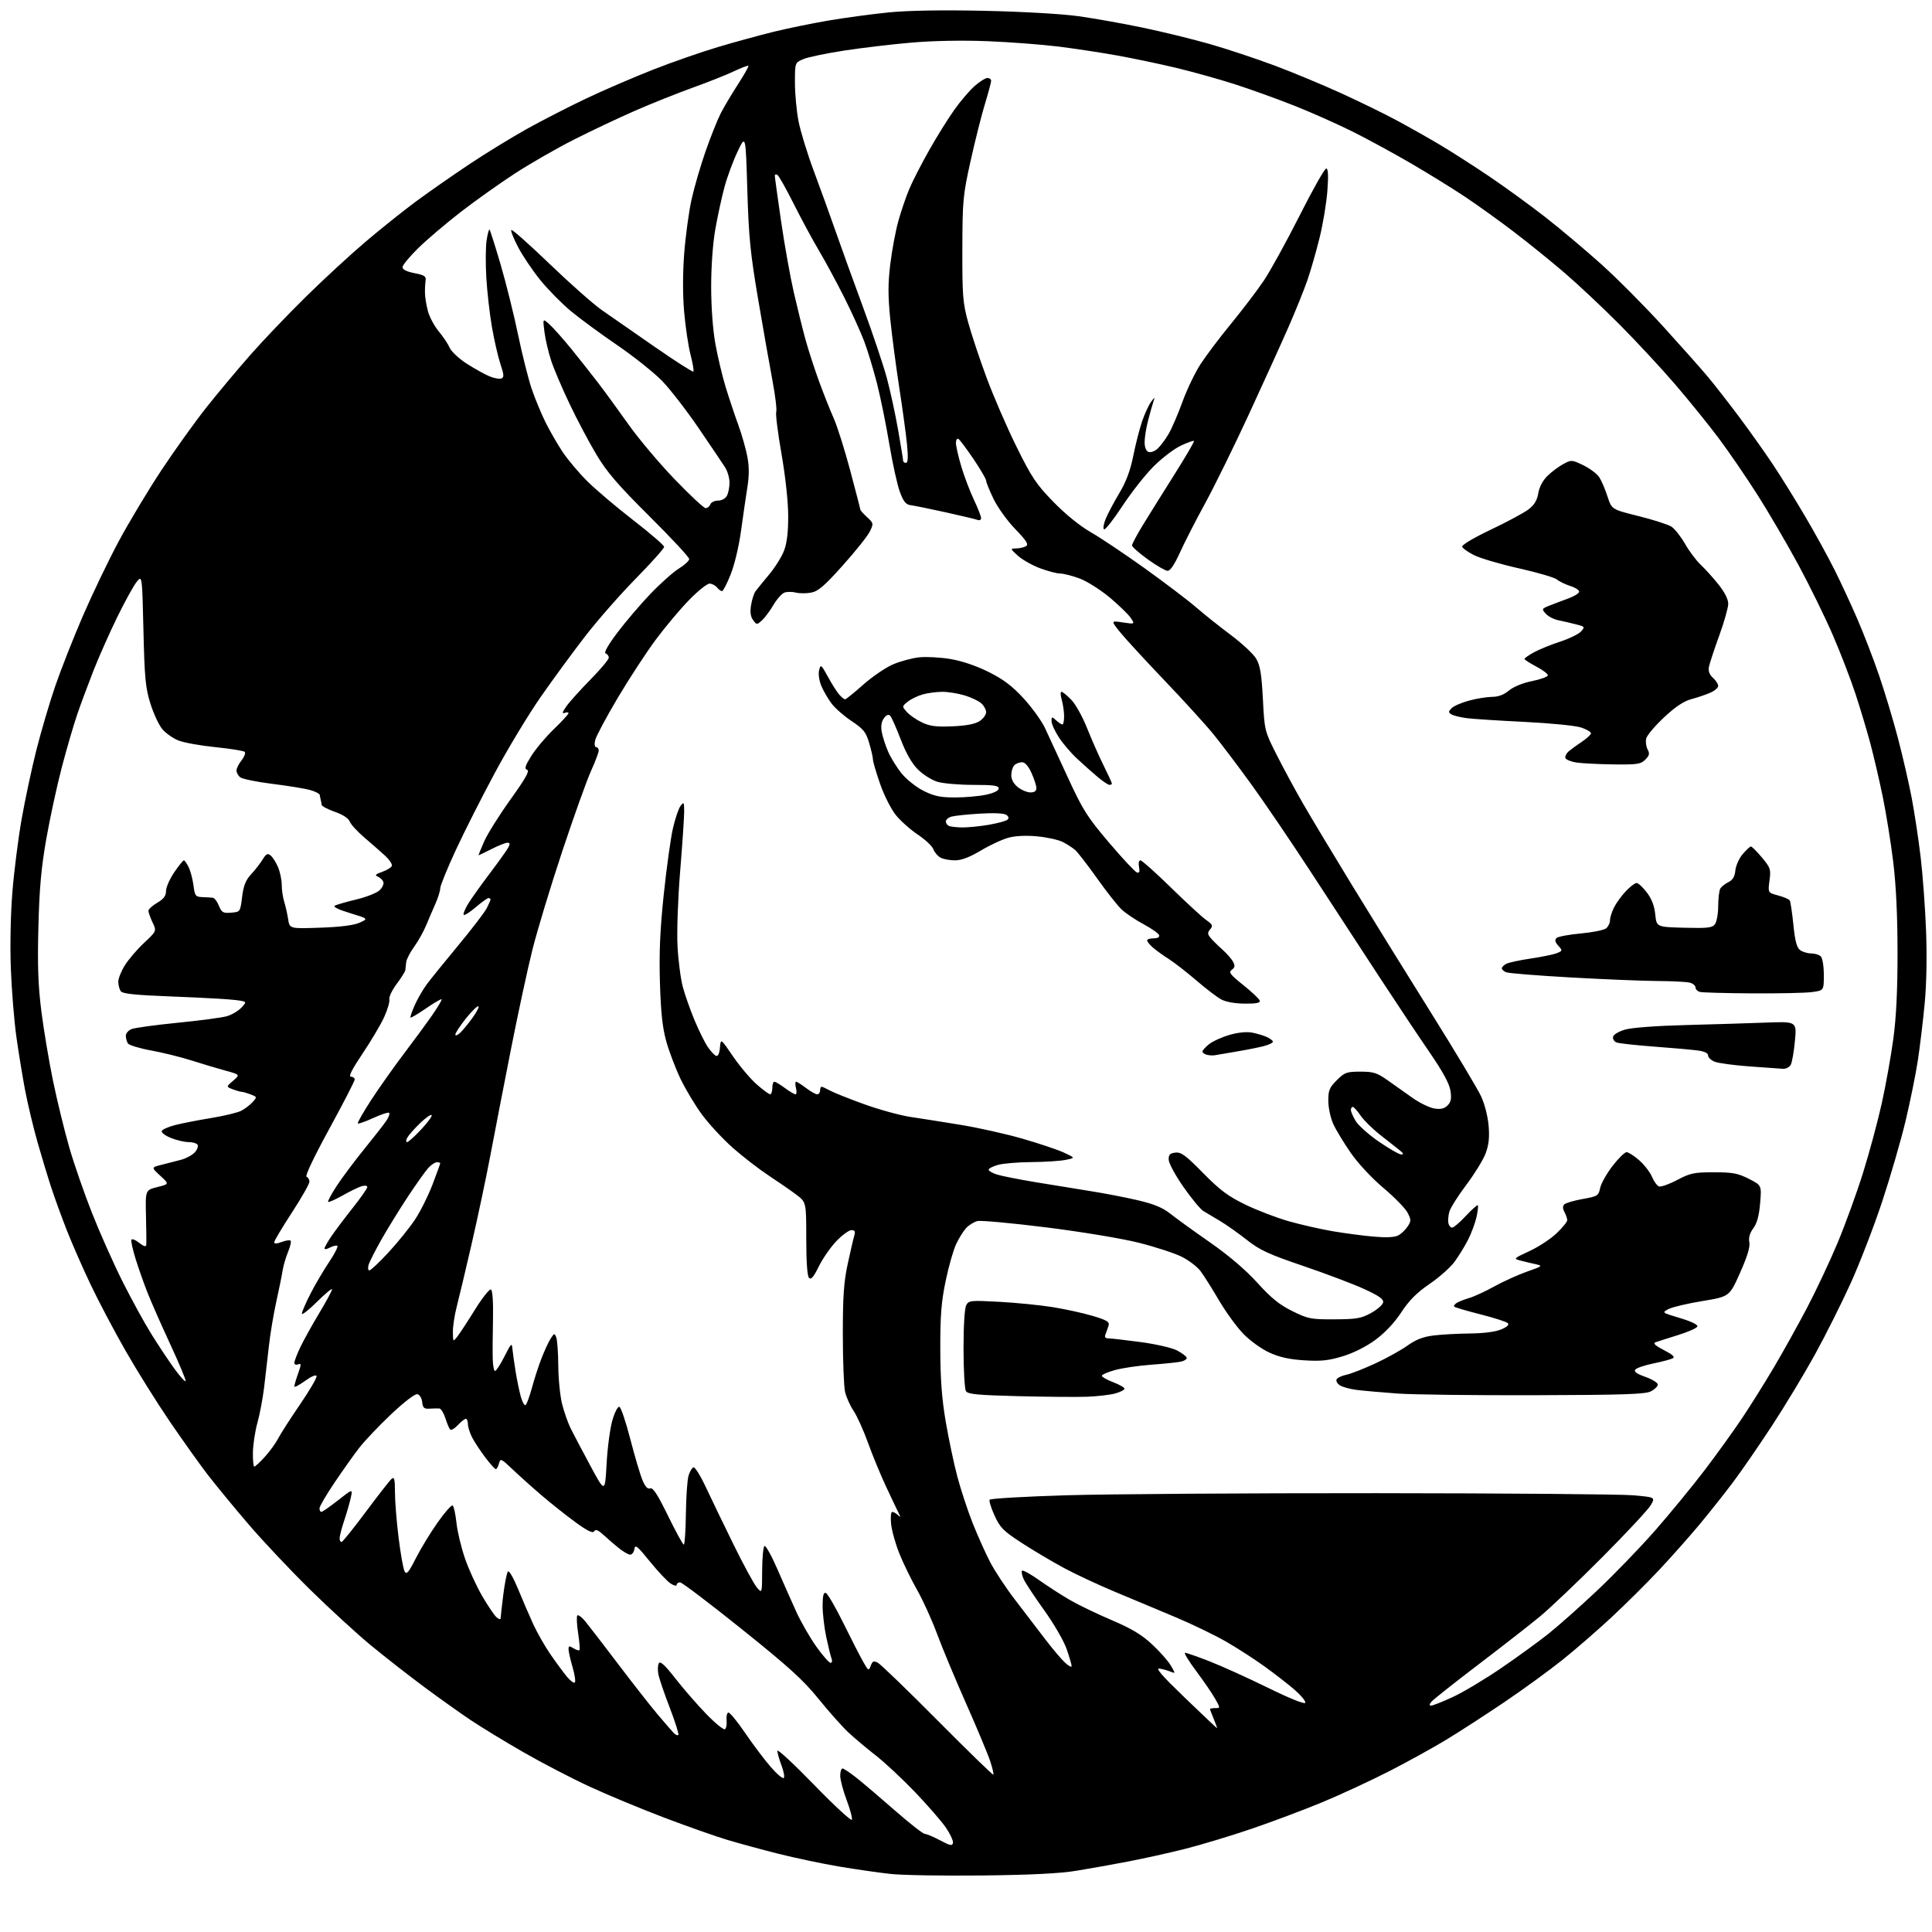 <?xml version="1.0" encoding="UTF-8" standalone="no"?>
<svg 
  version="1.1" 
  xmlns="http://www.w3.org/2000/svg" 
  xmlns:xlink="http://www.w3.org/1999/xlink" 
  xmlns:svg="http://www.w3.org/2000/svg"
  xmlns:rdf="http://www.w3.org/1999/02/22-rdf-syntax-ns#"
  xmlns:cc="http://creativecommons.org/ns#"
  xmlns:dc="http://purl.org/dc/elements/1.1/"
  viewBox="0 0 768 768"
  width="768"
  height="768"
>
<style>svg {background-color: white; }</style>"
<path stroke="none" fill="black" fill-rule="evenodd" d="M390.50,745.53C375.10,745.70 358.68,745.43 354.00,744.92C349.32,744.41 340.10,743.08 333.50,741.97C326.90,740.85 316.10,738.58 309.50,736.92C302.90,735.26 293.68,732.75 289.00,731.34C284.32,729.94 273.00,725.94 263.84,722.46C254.68,718.98 241.39,713.46 234.32,710.18C227.24,706.91 215.44,700.77 208.08,696.54C200.71,692.31 191.27,686.56 187.10,683.76C182.92,680.96 174.55,675.00 168.50,670.51C162.45,666.02 153.00,658.64 147.50,654.11C142.00,649.58 131.09,639.58 123.25,631.88C115.42,624.18 104.32,612.40 98.59,605.69C92.86,598.99 85.62,590.18 82.50,586.13C79.38,582.07 72.65,572.62 67.53,565.13C62.42,557.63 54.50,544.98 49.94,537.00C45.37,529.02 39.08,517.10 35.96,510.50C32.83,503.90 28.61,494.29 26.59,489.14C24.57,484.00 21.78,476.35 20.40,472.14C19.02,467.94 16.54,459.77 14.90,454.00C13.26,448.23 11.06,439.00 10.00,433.50C8.95,428.00 7.37,418.32 6.49,412.00C5.62,405.68 4.63,393.52 4.31,385.00C3.96,375.99 4.22,363.27 4.92,354.62C5.58,346.44 7.23,333.46 8.57,325.77C9.92,318.08 12.57,305.65 14.46,298.15C16.36,290.64 19.76,279.12 22.02,272.55C24.29,265.97 29.19,253.54 32.91,244.92C36.64,236.30 43.01,223.00 47.09,215.37C51.17,207.75 58.86,194.93 64.18,186.89C69.51,178.85 77.58,167.59 82.11,161.88C86.64,156.17 94.51,146.78 99.59,141.00C104.68,135.22 114.62,124.82 121.67,117.89C128.73,110.95 139.41,101.11 145.41,96.02C151.41,90.93 160.41,83.74 165.41,80.04C170.41,76.35 179.90,69.73 186.50,65.33C193.10,60.93 203.46,54.58 209.51,51.21C215.57,47.84 226.15,42.42 233.01,39.16C239.88,35.90 251.80,30.76 259.50,27.73C267.20,24.70 278.90,20.63 285.50,18.67C292.10,16.71 302.00,14.00 307.50,12.64C313.00,11.29 322.90,9.26 329.50,8.14C336.10,7.02 346.86,5.57 353.41,4.92C361.11,4.16 374.55,3.94 391.41,4.30C406.62,4.63 422.22,5.53 428.81,6.45C435.03,7.33 446.51,9.37 454.31,11.00C462.11,12.63 474.06,15.55 480.86,17.49C487.67,19.44 499.29,23.30 506.70,26.07C514.11,28.85 526.09,33.83 533.33,37.15C540.58,40.46 550.33,45.23 555.00,47.74C559.67,50.25 567.33,54.56 572.00,57.32C576.67,60.09 585.67,65.85 592.00,70.12C598.33,74.40 608.32,81.66 614.21,86.26C620.10,90.85 630.10,99.26 636.44,104.95C642.78,110.63 653.94,121.86 661.24,129.89C668.54,137.93 676.57,146.97 679.09,150.00C681.61,153.03 687.04,160.00 691.17,165.50C695.29,171.00 701.37,179.55 704.67,184.50C707.97,189.45 713.84,198.90 717.71,205.50C721.59,212.10 726.78,221.55 729.25,226.50C731.73,231.45 735.80,240.22 738.30,246.00C740.80,251.78 744.68,261.82 746.91,268.33C749.15,274.84 752.54,286.09 754.44,293.33C756.34,300.57 758.82,311.33 759.94,317.24C761.06,323.15 762.66,333.73 763.49,340.74C764.33,347.76 765.29,360.93 765.64,370.00C766.03,380.17 765.82,391.30 765.08,399.00C764.43,405.88 763.21,416.00 762.38,421.50C761.54,427.00 759.34,437.85 757.49,445.62C755.63,453.38 751.46,467.78 748.20,477.62C744.95,487.45 739.32,502.05 735.69,510.06C732.06,518.07 725.63,530.89 721.40,538.56C717.18,546.23 709.49,558.96 704.32,566.86C699.15,574.75 692.17,584.88 688.79,589.36C685.42,593.84 679.48,601.33 675.59,606.00C671.70,610.67 664.52,618.77 659.62,624.00C654.72,629.23 646.16,637.73 640.60,642.90C635.05,648.07 626.23,655.72 621.00,659.91C615.77,664.09 605.42,671.61 598.00,676.63C590.58,681.64 580.23,688.34 575.00,691.52C569.77,694.69 559.54,700.34 552.26,704.07C544.97,707.80 533.05,713.33 525.76,716.36C518.47,719.39 505.75,724.17 497.50,726.98C489.25,729.79 477.32,733.39 471.00,734.98C464.68,736.57 454.57,738.81 448.55,739.96C442.52,741.12 433.30,742.77 428.05,743.63C421.43,744.73 409.92,745.31 390.50,745.53zM378.82,732.59C378.99,731.75 377.72,729.00 375.99,726.48C374.26,723.97 368.76,717.64 363.77,712.42C358.78,707.20 351.73,700.62 348.10,697.79C344.47,694.97 339.54,690.82 337.15,688.58C334.76,686.33 329.45,680.35 325.35,675.29C319.28,667.79 313.58,662.61 294.78,647.54C282.06,637.34 271.06,629.00 270.33,629.00C269.60,629.00 269.00,629.46 269.00,630.02C269.00,630.59 267.89,630.32 266.54,629.44C265.19,628.55 261.48,624.60 258.29,620.66C253.35,614.55 252.45,613.83 252.18,615.75C252.00,616.99 251.25,618.00 250.51,618.00C249.76,618.00 247.66,616.77 245.83,615.27C244.00,613.76 242.28,612.30 242.00,612.02C241.72,611.73 240.46,610.62 239.19,609.54C237.51,608.11 236.68,607.90 236.14,608.77C235.63,609.60 233.37,608.48 228.77,605.12C225.12,602.46 219.07,597.66 215.32,594.45C211.57,591.24 206.35,586.56 203.72,584.06C199.17,579.74 198.91,579.62 198.35,581.76C198.03,582.99 197.46,584.00 197.09,584.00C196.72,584.00 194.80,581.86 192.83,579.25C190.86,576.64 188.52,573.06 187.62,571.30C186.73,569.54 186.00,567.18 186.00,566.05C186.00,564.92 185.63,564.00 185.17,564.00C184.72,564.00 183.29,565.13 181.99,566.51C180.69,567.90 179.31,568.68 178.93,568.26C178.55,567.84 177.70,565.81 177.04,563.75C176.38,561.69 175.32,559.95 174.67,559.89C174.03,559.84 172.30,559.87 170.82,559.96C168.58,560.11 168.09,559.68 167.82,557.33C167.64,555.70 166.81,554.39 165.87,554.21C164.93,554.03 160.54,557.40 155.47,562.20C150.65,566.76 144.96,572.75 142.83,575.50C140.69,578.25 136.26,584.49 132.98,589.36C129.69,594.23 127.00,598.84 127.00,599.61C127.00,600.37 127.34,601.00 127.75,601.00C128.16,601.00 131.13,598.93 134.35,596.41C140.20,591.81 140.20,591.81 139.49,595.16C139.11,597.00 137.94,601.07 136.90,604.22C135.85,607.36 135.00,610.63 135.00,611.47C135.00,612.31 135.34,612.99 135.75,612.98C136.16,612.98 140.53,607.56 145.45,600.94C150.38,594.32 154.99,588.43 155.70,587.83C156.74,586.97 157.00,588.02 157.00,593.17C157.00,596.69 157.65,604.85 158.45,611.29C159.25,617.74 160.33,623.77 160.85,624.69C161.61,626.06 162.45,625.07 165.30,619.44C167.24,615.62 171.13,609.22 173.96,605.22C176.78,601.22 179.47,598.17 179.93,598.46C180.39,598.74 181.07,601.84 181.45,605.34C181.82,608.84 183.36,615.26 184.87,619.60C186.37,623.95 189.47,630.69 191.75,634.58C194.03,638.48 196.59,642.25 197.45,642.96C198.30,643.66 199.00,643.84 199.00,643.35C199.00,642.85 199.48,638.63 200.06,633.97C200.64,629.31 201.48,625.13 201.93,624.67C202.38,624.22 204.19,627.37 205.95,631.67C207.72,635.98 210.43,642.28 211.99,645.68C213.55,649.08 216.64,654.48 218.85,657.68C221.06,660.88 223.99,664.85 225.35,666.50C226.71,668.15 228.13,669.20 228.50,668.82C228.88,668.45 228.47,665.68 227.59,662.67C226.72,659.66 226.00,656.47 226.00,655.59C226.00,654.25 226.32,654.18 227.95,655.20C229.03,655.88 230.11,656.22 230.34,655.96C230.58,655.71 230.34,652.65 229.81,649.17C229.27,645.68 229.14,642.53 229.51,642.17C229.88,641.80 231.29,642.85 232.65,644.50C234.01,646.15 239.90,653.80 245.73,661.50C251.56,669.20 258.62,678.20 261.41,681.50C264.21,684.80 267.08,688.12 267.80,688.87C268.51,689.62 269.34,689.99 269.65,689.68C269.95,689.38 268.41,684.49 266.23,678.82C264.04,673.14 262.00,667.13 261.69,665.45C261.38,663.78 261.49,661.83 261.93,661.12C262.48,660.22 264.42,662.01 268.36,667.08C271.46,671.07 276.96,677.41 280.59,681.17C284.22,684.93 287.63,687.73 288.16,687.40C288.69,687.07 288.99,685.51 288.83,683.93C288.66,682.34 288.97,680.93 289.51,680.77C290.06,680.62 293.07,684.27 296.20,688.88C299.34,693.49 303.92,699.56 306.37,702.38C308.82,705.20 311.15,707.17 311.56,706.77C311.96,706.37 311.55,704.11 310.64,701.74C309.74,699.37 309.01,696.77 309.03,695.97C309.05,695.16 315.61,701.25 323.62,709.50C331.63,717.75 338.39,724.00 338.63,723.38C338.88,722.76 337.94,719.22 336.54,715.51C335.14,711.80 334.00,707.47 334.00,705.88C334.00,704.30 334.41,703.00 334.91,703.00C335.41,703.00 338.00,704.74 340.66,706.86C343.32,708.98 350.19,714.83 355.93,719.86C361.67,724.89 366.93,729.00 367.63,729.00C368.32,729.00 371.06,730.15 373.70,731.56C377.69,733.69 378.55,733.86 378.82,732.59zM394.87,705.46C395.08,705.25 394.53,702.86 393.64,700.15C392.76,697.44 388.47,687.18 384.12,677.36C379.76,667.54 374.54,655.00 372.50,649.50C370.47,644.00 366.89,636.12 364.55,632.00C362.20,627.88 359.03,621.35 357.49,617.50C355.95,613.65 354.48,608.36 354.22,605.75C353.96,603.14 354.16,601.00 354.67,601.00C355.18,601.00 356.20,601.56 356.92,602.25C358.01,603.28 358.06,603.14 357.24,601.50C356.68,600.40 354.44,595.67 352.25,591.00C350.06,586.33 346.81,578.45 345.03,573.50C343.25,568.55 340.67,562.84 339.30,560.82C337.94,558.79 336.42,555.41 335.93,553.32C335.45,551.22 335.04,540.95 335.04,530.50C335.03,515.45 335.43,509.63 336.96,502.50C338.03,497.55 339.20,492.49 339.57,491.25C340.08,489.51 339.83,489.00 338.45,489.00C337.46,489.00 334.77,490.97 332.46,493.38C330.15,495.79 327.02,500.31 325.49,503.43C323.45,507.59 322.42,508.81 321.61,508.00C320.90,507.28 320.50,501.63 320.50,492.37C320.50,477.87 320.50,477.87 316.50,474.86C314.30,473.21 309.35,469.78 305.50,467.25C301.65,464.71 295.27,459.79 291.33,456.30C287.39,452.82 281.89,446.90 279.11,443.15C276.34,439.41 272.44,432.91 270.45,428.72C268.46,424.53 265.92,417.82 264.81,413.80C263.33,408.43 262.68,402.27 262.33,390.50C261.98,378.69 262.38,369.53 263.86,355.50C264.96,345.05 266.59,333.29 267.48,329.37C268.38,325.45 269.74,321.40 270.52,320.37C271.82,318.66 271.94,318.83 271.97,322.46C271.99,324.63 271.28,335.21 270.40,345.96C269.49,357.09 269.02,370.02 269.32,376.00C269.62,381.77 270.57,389.13 271.44,392.35C272.31,395.57 274.41,401.53 276.10,405.58C277.79,409.63 280.14,414.39 281.33,416.15C282.52,417.91 284.03,419.52 284.69,419.73C285.42,419.98 285.99,418.73 286.19,416.44C286.50,412.75 286.50,412.75 291.37,419.90C294.05,423.83 298.28,428.83 300.76,431.02C303.25,433.21 305.67,435.00 306.14,435.00C306.61,435.00 307.00,433.88 307.00,432.50C307.00,431.12 307.36,430.00 307.81,430.00C308.25,430.00 310.14,431.13 312.00,432.50C313.86,433.88 315.76,435.00 316.21,435.00C316.67,435.00 316.76,433.88 316.41,432.50C316.07,431.12 316.09,430.00 316.46,430.00C316.83,430.00 318.61,431.13 320.41,432.50C322.21,433.88 324.21,435.00 324.84,435.00C325.48,435.00 326.00,434.32 326.00,433.50C326.00,432.68 326.27,432.00 326.60,432.00C326.92,432.00 328.39,432.67 329.85,433.48C331.31,434.29 337.45,436.75 343.50,438.93C349.55,441.12 357.88,443.40 362.00,444.01C366.12,444.62 375.12,446.04 382.00,447.17C388.88,448.29 399.86,450.75 406.40,452.63C412.95,454.51 420.38,457.00 422.90,458.17C427.50,460.30 427.50,460.30 423.50,461.09C421.30,461.53 415.23,461.91 410.00,461.95C404.77,461.98 398.81,462.48 396.75,463.05C394.69,463.63 393.00,464.49 393.00,464.97C393.00,465.45 394.46,466.31 396.25,466.88C398.04,467.45 404.90,468.81 411.50,469.91C418.10,471.01 428.00,472.62 433.50,473.49C439.00,474.35 447.46,475.99 452.30,477.12C458.81,478.65 462.18,480.05 465.30,482.53C467.61,484.36 474.68,489.48 481.02,493.89C488.49,499.10 495.08,504.71 499.79,509.90C505.34,516.02 508.61,518.67 513.75,521.20C520.02,524.29 521.11,524.50 530.50,524.45C539.24,524.41 541.12,524.09 545.01,521.94C547.47,520.58 549.63,518.70 549.81,517.74C550.06,516.44 548.21,515.13 542.32,512.42C538.02,510.45 527.12,506.32 518.09,503.25C504.20,498.53 500.75,496.93 495.59,492.85C492.24,490.20 487.48,486.83 485.00,485.37C482.52,483.90 479.53,482.11 478.34,481.39C477.15,480.66 473.58,476.34 470.41,471.79C467.23,467.23 464.60,462.38 464.57,461.00C464.51,459.00 465.05,458.44 467.24,458.18C469.53,457.92 471.32,459.24 478.24,466.28C484.94,473.10 488.11,475.48 495.00,478.83C499.68,481.10 507.44,484.08 512.26,485.45C517.08,486.82 524.96,488.61 529.76,489.43C534.57,490.25 541.91,491.22 546.09,491.58C551.13,492.02 554.40,491.86 555.84,491.09C557.03,490.45 558.70,488.85 559.57,487.54C560.99,485.37 560.98,484.87 559.53,482.06C558.65,480.36 554.33,475.93 549.94,472.23C545.29,468.31 539.86,462.49 536.95,458.29C534.19,454.33 531.07,449.16 529.99,446.79C528.92,444.43 528.03,440.32 528.02,437.65C528.00,433.45 528.46,432.34 531.40,429.40C534.51,426.29 535.31,426.00 540.79,426.00C546.01,426.00 547.40,426.44 551.64,429.45C554.31,431.35 558.79,434.52 561.59,436.49C564.39,438.46 568.25,440.33 570.17,440.64C572.72,441.05 574.13,440.73 575.43,439.43C576.80,438.06 577.06,436.73 576.58,433.58C576.15,430.77 573.56,426.01 568.23,418.25C563.98,412.06 555.10,398.74 548.50,388.64C541.90,378.55 529.79,359.99 521.58,347.39C513.37,334.80 502.41,318.65 497.21,311.50C492.02,304.35 485.32,295.50 482.33,291.83C479.35,288.16 470.49,278.44 462.66,270.23C454.82,262.02 446.88,253.37 445.01,251.01C441.61,246.71 441.61,246.71 446.37,247.43C451.14,248.14 451.14,248.14 449.53,245.68C448.64,244.33 444.90,240.69 441.22,237.59C437.53,234.50 432.13,231.07 429.22,229.98C426.31,228.89 422.83,228.00 421.50,228.00C420.17,228.00 416.53,227.05 413.43,225.89C410.32,224.72 406.37,222.49 404.64,220.92C401.50,218.06 401.50,218.06 404.00,218.01C405.38,217.99 407.13,217.57 407.89,217.09C408.97,216.41 408.00,214.89 403.61,210.35C400.48,207.13 396.60,201.74 394.96,198.36C393.33,194.98 392.00,191.70 392.00,191.06C392.00,190.43 389.76,186.59 387.02,182.52C384.27,178.46 381.57,174.86 381.02,174.51C380.45,174.16 380.00,174.85 380.00,176.08C380.00,177.29 380.95,181.48 382.11,185.38C383.27,189.28 385.52,195.22 387.11,198.58C388.70,201.94 390.00,205.26 390.00,205.95C390.00,206.65 389.38,206.98 388.62,206.68C387.86,206.39 382.12,205.02 375.87,203.64C369.62,202.26 363.39,200.99 362.03,200.82C360.08,200.57 359.16,199.44 357.70,195.50C356.68,192.75 354.80,184.20 353.51,176.50C352.23,168.80 350.03,157.99 348.63,152.47C347.22,146.96 344.94,139.42 343.55,135.72C342.16,132.03 338.59,124.17 335.62,118.25C332.65,112.34 328.12,103.97 325.57,99.65C323.01,95.34 318.48,86.94 315.49,80.98C312.50,75.03 309.60,69.87 309.03,69.52C308.46,69.17 308.00,69.32 308.00,69.85C308.00,70.38 309.12,78.52 310.49,87.94C311.86,97.37 314.15,110.12 315.56,116.29C316.98,122.45 319.06,130.85 320.19,134.95C321.31,139.05 323.72,146.47 325.53,151.45C327.35,156.43 329.99,163.08 331.40,166.24C332.81,169.40 335.77,178.76 337.98,187.06C340.19,195.35 342.00,202.35 342.00,202.62C342.00,202.88 343.20,204.21 344.67,205.57C347.27,207.98 347.30,208.14 345.77,211.28C344.91,213.05 340.09,219.10 335.07,224.71C327.75,232.89 325.24,235.05 322.47,235.57C320.57,235.93 317.85,235.93 316.42,235.57C315.00,235.21 312.97,235.19 311.92,235.53C310.87,235.86 308.88,238.06 307.49,240.42C306.11,242.78 304.05,245.55 302.90,246.59C300.86,248.44 300.79,248.43 299.37,246.49C298.35,245.10 298.11,243.29 298.57,240.50C298.93,238.30 299.73,235.82 300.35,235.00C300.96,234.18 303.38,231.21 305.72,228.40C308.07,225.60 310.74,221.33 311.67,218.90C312.83,215.86 313.34,211.56 313.32,205.00C313.30,199.33 312.22,189.39 310.64,180.34C309.19,172.00 308.25,164.52 308.56,163.71C308.87,162.90 308.20,157.35 307.08,151.37C305.95,145.39 303.39,130.82 301.38,119.00C298.27,100.67 297.63,94.26 297.07,75.50C296.42,53.50 296.42,53.50 293.22,60.21C291.46,63.90 289.12,70.20 288.03,74.21C286.94,78.22 285.30,85.78 284.37,91.00C283.35,96.81 282.70,105.75 282.70,114.00C282.71,122.21 283.37,131.12 284.38,136.73C285.30,141.81 287.12,149.46 288.42,153.73C289.72,158.00 291.97,164.76 293.43,168.75C294.88,172.73 296.53,178.52 297.10,181.61C297.83,185.53 297.82,189.23 297.07,193.86C296.49,197.51 295.35,205.27 294.56,211.10C293.74,217.12 291.96,224.58 290.45,228.35C288.98,232.01 287.44,235.00 287.02,235.00C286.59,235.00 285.68,234.33 285.00,233.50C284.32,232.68 282.98,232.00 282.03,232.00C281.08,232.00 277.47,234.88 274.02,238.41C270.56,241.93 264.60,249.02 260.77,254.16C256.94,259.30 250.07,269.80 245.51,277.50C240.94,285.20 236.93,292.74 236.58,294.25C236.22,295.86 236.38,297.00 236.98,297.00C237.54,297.00 238.00,297.61 238.00,298.36C238.00,299.11 236.61,302.78 234.92,306.51C233.23,310.25 228.08,324.63 223.48,338.48C218.88,352.33 213.55,369.93 211.63,377.58C209.72,385.24 205.89,402.98 203.13,417.00C200.36,431.02 196.70,449.93 194.98,459.00C193.27,468.07 189.88,484.08 187.46,494.58C185.04,505.07 182.37,516.30 181.53,519.54C180.69,522.77 180.01,527.24 180.03,529.46C180.07,533.46 180.09,533.48 181.78,531.33C182.73,530.13 185.90,525.29 188.83,520.57C191.76,515.84 194.62,512.26 195.18,512.61C195.80,513.00 196.11,517.60 195.97,524.37C195.84,530.49 195.79,537.64 195.87,540.25C195.94,542.86 196.36,545.00 196.79,545.00C197.23,545.00 198.90,542.41 200.51,539.25C203.30,533.76 203.45,533.64 203.73,536.50C203.90,538.15 204.47,542.20 205.01,545.50C205.55,548.80 206.47,553.20 207.05,555.28C207.63,557.35 208.47,558.83 208.91,558.55C209.36,558.28 210.48,555.23 211.42,551.78C212.35,548.32 214.07,543.02 215.24,540.00C216.41,536.98 218.05,533.43 218.88,532.13C220.29,529.92 220.44,529.88 221.12,531.63C221.53,532.66 221.89,537.79 221.93,543.04C221.97,548.29 222.67,555.17 223.50,558.34C224.32,561.50 225.83,565.76 226.84,567.80C227.85,569.83 231.34,576.45 234.59,582.50C240.50,593.50 240.50,593.50 241.13,581.91C241.48,575.54 242.51,567.74 243.43,564.59C244.37,561.35 245.58,559.03 246.22,559.24C246.84,559.45 248.79,565.22 250.56,572.07C252.33,578.91 254.50,586.25 255.38,588.37C256.49,591.03 257.45,592.04 258.47,591.65C259.56,591.23 261.41,594.08 265.54,602.54C268.62,608.84 271.44,614.00 271.82,614.00C272.19,614.00 272.57,608.49 272.65,601.75C272.74,595.01 273.21,588.18 273.71,586.57C274.20,584.95 275.09,583.47 275.67,583.28C276.25,583.08 278.47,586.65 280.60,591.21C282.73,595.77 287.69,606.02 291.61,614.00C295.53,621.98 299.68,629.62 300.83,631.00C302.93,633.50 302.93,633.50 302.97,624.31C302.99,619.25 303.40,614.87 303.89,614.57C304.39,614.26 306.69,618.40 309.02,623.76C311.35,629.12 314.76,636.80 316.60,640.84C318.45,644.88 322.01,651.06 324.53,654.59C327.04,658.12 329.58,661.00 330.16,661.00C330.75,661.00 330.92,660.24 330.54,659.25C330.17,658.29 329.22,654.43 328.43,650.68C327.65,646.94 327.00,641.39 327.00,638.35C327.00,634.41 327.36,632.94 328.25,633.20C328.94,633.40 332.05,638.73 335.16,645.03C338.27,651.34 341.83,658.28 343.06,660.46C345.19,664.23 345.34,664.31 346.13,662.17C346.84,660.27 347.29,660.08 349.00,661.00C350.11,661.60 360.81,671.93 372.76,683.96C384.71,696.00 394.66,705.67 394.87,705.46zM483.76,686.96C483.91,686.98 483.35,685.37 482.51,683.38C481.68,681.39 481.00,679.59 481.00,679.38C481.00,679.17 481.93,679.00 483.06,679.00C485.13,679.00 485.13,679.00 483.02,675.25C481.86,673.19 478.47,668.24 475.49,664.25C472.51,660.26 470.52,657.00 471.07,657.00C471.62,657.00 476.00,658.53 480.79,660.39C485.58,662.26 496.02,666.99 504.00,670.90C512.68,675.16 518.65,677.56 518.87,676.89C519.08,676.27 517.28,674.04 514.87,671.93C512.47,669.82 507.12,665.65 503.00,662.67C498.88,659.68 491.89,655.16 487.47,652.62C483.05,650.07 474.05,645.71 467.47,642.93C460.89,640.15 450.10,635.63 443.50,632.89C436.90,630.15 427.68,625.85 423.00,623.33C418.32,620.82 410.76,616.33 406.19,613.36C398.86,608.60 397.57,607.31 395.37,602.49C393.99,599.49 393.11,596.64 393.40,596.16C393.69,595.69 407.34,594.89 423.72,594.40C440.10,593.90 495.57,593.53 547.00,593.56C598.42,593.60 644.44,593.97 649.25,594.40C658.01,595.18 658.01,595.18 656.25,598.26C655.29,599.96 646.62,609.27 637.00,618.94C627.38,628.62 616.12,639.31 612.00,642.71C607.88,646.10 596.82,654.73 587.43,661.87C578.04,669.02 569.77,675.57 569.06,676.43C568.10,677.58 568.07,678.00 568.94,678.00C569.60,678.00 573.46,676.46 577.53,674.58C581.61,672.70 590.24,667.54 596.72,663.11C603.20,658.68 611.65,652.55 615.50,649.48C619.35,646.42 628.01,638.73 634.75,632.39C641.48,626.05 651.90,615.28 657.89,608.45C663.88,601.62 672.81,590.74 677.73,584.27C682.64,577.80 689.37,568.45 692.67,563.50C695.97,558.55 701.60,549.55 705.18,543.50C708.76,537.45 714.64,526.88 718.26,520.00C721.88,513.12 727.38,501.44 730.48,494.04C733.57,486.64 738.15,474.04 740.64,466.04C743.14,458.04 746.47,445.65 748.05,438.50C749.63,431.35 751.69,419.88 752.62,413.00C753.79,404.36 754.31,393.70 754.30,378.50C754.29,363.89 753.71,351.79 752.57,342.50C751.63,334.80 749.74,323.10 748.38,316.50C747.01,309.90 744.80,300.42 743.47,295.44C742.13,290.45 739.49,281.63 737.59,275.84C735.69,270.05 731.63,259.51 728.56,252.42C725.50,245.34 719.34,232.78 714.88,224.52C710.41,216.26 703.10,203.75 698.63,196.72C694.16,189.69 687.23,179.57 683.22,174.22C679.22,168.87 671.44,159.25 665.94,152.84C660.43,146.43 650.48,135.71 643.82,129.02C637.16,122.33 627.39,113.14 622.10,108.60C616.82,104.06 607.77,96.73 602.00,92.33C596.23,87.92 587.45,81.61 582.50,78.31C577.55,75.00 567.88,69.02 561.00,65.01C554.12,61.01 543.71,55.33 537.85,52.40C531.99,49.47 521.64,44.85 514.85,42.15C508.06,39.45 497.33,35.57 491.02,33.54C484.70,31.50 474.12,28.55 467.52,26.97C460.91,25.39 450.32,23.17 444.00,22.04C437.68,20.90 427.18,19.31 420.68,18.50C414.17,17.70 401.57,16.74 392.68,16.38C382.71,15.98 371.12,16.19 362.50,16.92C354.80,17.58 342.72,19.01 335.66,20.09C328.60,21.17 321.28,22.69 319.41,23.47C316.00,24.90 316.00,24.90 316.00,32.86C316.00,37.24 316.64,44.13 317.42,48.16C318.20,52.20 320.94,61.12 323.51,68.00C326.08,74.88 329.90,85.45 332.01,91.50C334.11,97.55 339.03,111.15 342.93,121.73C346.84,132.31 351.15,145.14 352.52,150.23C353.90,155.33 355.91,164.62 357.01,170.88C358.10,177.14 359.00,182.65 359.00,183.13C359.00,183.61 359.51,184.00 360.13,184.00C360.93,184.00 361.05,181.88 360.56,176.75C360.18,172.76 358.78,162.53 357.46,154.00C356.15,145.47 354.53,133.20 353.88,126.71C352.97,117.58 352.97,112.69 353.90,105.00C354.56,99.55 356.00,91.86 357.09,87.93C358.18,83.99 360.14,78.23 361.45,75.13C362.75,72.02 366.33,65.05 369.40,59.64C372.46,54.22 376.97,46.99 379.42,43.56C381.87,40.12 385.49,35.90 387.47,34.16C389.45,32.42 391.73,31.00 392.53,31.00C393.34,31.00 394.00,31.50 394.00,32.11C394.00,32.71 392.88,36.88 391.52,41.36C390.15,45.83 387.59,56.02 385.82,64.00C382.79,77.65 382.60,79.70 382.55,99.00C382.51,117.43 382.73,120.36 384.82,128.00C386.09,132.68 389.38,142.57 392.13,150.00C394.88,157.43 400.23,169.80 404.04,177.50C410.11,189.79 411.90,192.48 418.74,199.50C423.50,204.39 429.25,209.06 433.51,211.50C437.35,213.70 447.02,220.17 455.00,225.88C462.97,231.59 472.16,238.57 475.42,241.38C478.68,244.20 484.96,249.20 489.37,252.50C493.79,255.80 498.30,260.03 499.39,261.90C500.94,264.58 501.50,268.00 502.02,277.90C502.67,290.42 502.70,290.56 507.46,300.00C510.10,305.23 514.84,314.00 518.01,319.50C521.18,325.00 529.95,339.61 537.51,351.97C545.06,364.33 559.13,387.06 568.78,402.47C578.42,417.89 587.43,432.91 588.78,435.86C590.21,438.96 591.46,443.91 591.76,447.61C592.14,452.29 591.80,455.22 590.52,458.60C589.55,461.13 586.08,466.75 582.81,471.09C579.54,475.43 576.53,480.22 576.12,481.74C575.71,483.26 575.55,485.29 575.76,486.25C575.97,487.21 576.64,488.00 577.25,488.00C577.86,488.00 580.31,485.91 582.69,483.35C585.08,480.79 587.22,478.89 587.46,479.12C587.69,479.36 587.45,481.49 586.92,483.85C586.39,486.22 584.88,490.26 583.57,492.83C582.26,495.40 579.86,499.32 578.23,501.55C576.61,503.77 572.15,507.74 568.31,510.36C563.21,513.85 560.20,516.86 557.05,521.65C554.33,525.79 550.56,529.80 546.76,532.60C543.06,535.32 538.07,537.83 533.76,539.14C528.14,540.85 525.13,541.17 518.48,540.75C512.53,540.38 508.60,539.51 504.57,537.66C501.45,536.23 496.86,532.93 494.23,530.20C491.63,527.52 487.28,521.53 484.57,516.91C481.86,512.28 478.55,507.05 477.22,505.27C475.89,503.50 472.46,500.91 469.61,499.51C466.75,498.11 459.16,495.64 452.73,494.02C446.14,492.35 430.15,489.70 416.03,487.92C402.27,486.20 389.89,485.06 388.53,485.40C387.17,485.74 385.16,486.98 384.07,488.15C382.98,489.33 381.18,492.20 380.08,494.55C378.98,496.90 377.10,503.47 375.92,509.16C374.20,517.38 373.76,522.88 373.78,536.00C373.80,548.11 374.37,555.82 375.92,565.00C377.09,571.88 379.17,581.75 380.55,586.95C381.93,592.15 384.67,600.47 386.64,605.45C388.62,610.43 391.75,617.42 393.62,621.00C395.48,624.58 399.94,631.33 403.54,636.00C407.14,640.67 412.47,647.65 415.40,651.50C418.33,655.35 421.91,659.59 423.36,660.92C424.81,662.26 426.00,662.89 426.00,662.33C426.00,661.77 425.11,658.72 424.02,655.55C422.92,652.35 418.95,645.49 415.11,640.14C411.30,634.84 407.62,629.26 406.93,627.75C406.24,626.23 405.95,624.71 406.29,624.38C406.63,624.04 409.74,625.76 413.20,628.22C416.67,630.67 422.20,634.23 425.50,636.14C428.80,638.04 436.21,641.60 441.96,644.05C449.80,647.39 453.81,649.79 457.96,653.65C461.01,656.48 464.36,660.27 465.40,662.06C467.28,665.28 467.28,665.32 465.40,664.54C464.36,664.10 462.38,663.54 461.00,663.30C459.14,662.96 461.68,665.91 471.00,674.88C477.88,681.50 483.62,686.93 483.76,686.96zM101.09,583.00C101.46,583.00 103.37,581.23 105.33,579.06C107.28,576.89 109.65,573.63 110.58,571.81C111.51,569.99 115.41,563.92 119.24,558.32C123.08,552.72 126.04,547.63 125.84,547.01C125.61,546.34 123.75,547.12 121.23,548.95C118.90,550.63 117.00,551.62 117.00,551.13C117.00,550.65 117.67,548.35 118.49,546.02C119.82,542.27 119.82,541.86 118.49,542.36C117.67,542.68 117.00,542.39 117.01,541.72C117.02,541.05 118.09,538.25 119.40,535.50C120.71,532.75 124.08,526.67 126.89,522.00C129.70,517.33 132.00,513.06 132.00,512.53C132.00,512.00 129.30,514.23 126.00,517.50C122.70,520.77 120.00,522.88 120.00,522.19C120.00,521.51 121.55,517.92 123.44,514.23C125.34,510.53 128.71,504.80 130.94,501.50C133.16,498.20 134.56,495.36 134.05,495.19C133.53,495.01 132.19,495.37 131.06,495.97C129.92,496.58 129.00,496.71 129.00,496.27C129.00,495.83 130.21,493.67 131.70,491.48C133.18,489.29 137.01,484.21 140.20,480.18C143.39,476.16 146.00,472.42 146.00,471.87C146.00,471.29 145.04,471.16 143.75,471.54C142.51,471.92 139.11,473.57 136.19,475.22C133.27,476.87 130.68,478.01 130.44,477.77C130.19,477.52 131.73,474.66 133.85,471.41C135.97,468.16 140.96,461.50 144.92,456.61C148.89,451.72 152.84,446.65 153.70,445.33C154.57,444.01 155.01,442.68 154.70,442.37C154.39,442.05 151.56,442.97 148.41,444.41C145.27,445.85 142.49,446.83 142.24,446.58C142.00,446.33 144.37,442.16 147.52,437.31C150.67,432.47 156.50,424.23 160.46,419.00C164.43,413.77 169.53,406.82 171.80,403.55C174.07,400.27 175.76,397.43 175.55,397.22C175.35,397.01 172.56,398.65 169.35,400.85C166.14,403.05 163.37,404.70 163.18,404.51C162.99,404.32 163.74,402.11 164.85,399.60C165.96,397.09 168.13,393.34 169.66,391.27C171.20,389.19 176.83,382.23 182.18,375.79C187.53,369.35 192.60,362.73 193.45,361.09C194.30,359.44 195.00,357.85 195.00,357.55C195.00,357.25 194.63,357.00 194.18,357.00C193.73,357.00 191.46,358.63 189.13,360.62C186.81,362.61 184.65,363.98 184.34,363.67C184.03,363.36 184.81,361.39 186.08,359.30C187.36,357.21 191.23,351.76 194.70,347.19C198.16,342.61 201.46,338.00 202.03,336.94C202.82,335.46 202.75,335.00 201.70,335.00C200.95,335.00 198.13,336.12 195.42,337.50C192.71,338.87 190.39,339.99 190.26,340.00C190.13,340.00 191.12,337.52 192.46,334.49C193.80,331.46 198.52,323.93 202.95,317.76C208.91,309.46 210.63,306.40 209.55,306.02C208.38,305.60 208.72,304.49 211.20,300.50C212.91,297.75 216.94,292.96 220.15,289.86C223.37,286.76 226.00,283.90 226.00,283.50C226.00,283.11 225.30,283.06 224.44,283.39C223.31,283.82 223.51,283.09 225.17,280.74C226.43,278.96 230.74,274.18 234.73,270.12C238.73,266.06 242.00,262.16 242.00,261.45C242.00,260.75 241.44,259.98 240.75,259.75C239.97,259.49 241.69,256.43 245.40,251.50C248.65,247.19 254.57,240.25 258.55,236.08C262.54,231.91 267.64,227.38 269.88,226.00C272.12,224.62 273.96,222.93 273.97,222.23C273.99,221.53 266.88,213.88 258.17,205.23C245.68,192.82 241.25,187.67 237.15,180.81C234.28,176.04 229.51,167.04 226.54,160.81C223.56,154.59 220.23,146.79 219.13,143.47C218.03,140.15 216.81,134.98 216.43,131.97C215.73,126.50 215.73,126.50 218.48,129.00C219.99,130.38 223.80,134.65 226.94,138.50C230.07,142.35 234.88,148.43 237.62,152.00C240.36,155.57 245.85,163.09 249.81,168.70C253.78,174.31 262.02,184.10 268.12,190.45C274.23,196.80 279.80,202.00 280.51,202.00C281.21,202.00 282.05,201.33 282.36,200.50C282.68,199.68 284.06,199.00 285.43,199.00C286.88,199.00 288.37,198.19 288.96,197.07C289.53,196.00 290.00,193.64 289.99,191.82C289.99,189.99 289.20,187.28 288.24,185.79C287.29,184.30 282.58,177.32 277.79,170.29C272.99,163.25 266.46,154.80 263.27,151.50C260.08,148.20 252.08,141.81 245.49,137.30C238.89,132.79 230.57,126.69 227.00,123.73C223.43,120.77 217.96,115.24 214.86,111.43C211.76,107.62 207.75,101.68 205.95,98.24C204.16,94.80 202.94,91.72 203.26,91.41C203.58,91.09 210.42,97.16 218.46,104.89C226.50,112.63 235.88,120.92 239.29,123.31C242.71,125.69 252.17,132.27 260.32,137.92C268.47,143.57 275.36,147.98 275.63,147.71C275.89,147.44 275.39,144.44 274.51,141.04C273.63,137.64 272.48,130.02 271.97,124.10C271.37,117.29 271.37,108.71 271.98,100.77C272.51,93.86 273.82,84.22 274.89,79.35C275.97,74.48 278.49,65.80 280.51,60.05C282.52,54.31 285.22,47.56 286.50,45.05C287.78,42.55 290.87,37.36 293.35,33.52C295.84,29.68 297.70,26.37 297.50,26.17C297.30,25.96 294.67,26.95 291.68,28.37C288.68,29.79 281.34,32.71 275.36,34.85C269.39,37.00 259.10,41.11 252.50,43.99C245.90,46.87 234.88,52.08 228.00,55.57C221.12,59.06 210.56,65.13 204.52,69.07C198.48,73.01 188.80,79.89 183.02,84.37C177.24,88.84 169.70,95.26 166.26,98.63C162.82,102.00 160.00,105.42 160.00,106.21C160.00,107.15 161.69,107.99 164.75,108.58C168.70,109.35 169.45,109.84 169.19,111.50C169.01,112.60 168.90,114.85 168.93,116.50C168.95,118.15 169.49,121.39 170.11,123.71C170.73,126.02 172.66,129.62 174.40,131.71C176.14,133.79 178.10,136.74 178.76,138.25C179.42,139.76 182.48,142.61 185.57,144.59C188.66,146.56 192.69,148.81 194.54,149.58C196.38,150.35 198.51,150.74 199.27,150.45C200.43,150.00 200.38,149.06 198.93,144.71C197.97,141.84 196.46,135.22 195.55,130.00C194.65,124.78 193.65,115.97 193.32,110.43C192.99,104.89 193.04,98.21 193.43,95.59C193.83,92.96 194.35,91.02 194.60,91.27C194.85,91.52 196.83,97.75 198.99,105.11C201.15,112.47 204.28,125.03 205.93,133.00C207.59,140.97 210.03,150.67 211.34,154.55C212.66,158.42 215.13,164.39 216.83,167.81C218.52,171.23 221.57,176.52 223.59,179.57C225.61,182.61 230.00,187.84 233.34,191.18C236.69,194.53 244.95,201.54 251.71,206.76C258.47,211.99 264.00,216.77 264.00,217.39C264.00,218.01 258.92,223.69 252.72,230.01C246.51,236.33 237.44,246.67 232.56,253.00C227.67,259.32 219.76,270.12 214.97,277.00C210.17,283.87 202.00,297.40 196.80,307.06C191.60,316.72 184.57,330.62 181.17,337.95C177.78,345.28 175.00,352.10 175.00,353.11C175.00,354.12 174.14,356.87 173.10,359.22C172.05,361.58 170.37,365.48 169.37,367.91C168.37,370.33 166.24,374.13 164.63,376.35C163.02,378.57 161.61,381.31 161.48,382.44C161.36,383.57 161.20,385.00 161.13,385.61C161.06,386.21 159.52,388.69 157.70,391.11C155.89,393.52 154.57,396.29 154.77,397.25C154.98,398.21 154.04,401.41 152.69,404.36C151.34,407.31 147.47,413.84 144.09,418.86C139.94,425.04 138.44,428.00 139.47,428.00C140.31,428.00 141.00,428.51 141.00,429.13C141.00,429.75 136.43,438.61 130.85,448.83C124.79,459.91 121.16,467.55 121.85,467.78C122.48,467.99 123.00,468.88 123.00,469.75C123.00,470.62 119.85,476.16 116.00,482.07C112.15,487.97 109.00,493.26 109.00,493.82C109.00,494.47 110.04,494.44 111.96,493.71C113.59,493.09 115.19,492.86 115.52,493.19C115.85,493.52 115.40,495.51 114.52,497.61C113.64,499.71 112.67,503.03 112.36,504.97C112.06,506.91 110.91,512.55 109.82,517.50C108.72,522.45 107.41,530.33 106.90,535.00C106.39,539.67 105.53,547.11 104.99,551.52C104.45,555.94 103.26,562.24 102.34,565.52C101.42,568.81 100.61,574.09 100.54,577.25C100.48,580.41 100.72,583.00 101.09,583.00zM432.00,555.23C427.88,555.38 415.60,555.27 404.71,555.00C388.60,554.59 384.75,554.22 383.98,553.00C383.46,552.17 383.02,544.61 383.02,536.18C383.01,527.10 383.44,520.05 384.08,518.85C385.10,516.94 385.79,516.87 397.33,517.50C404.02,517.86 413.55,518.81 418.50,519.61C423.45,520.40 430.58,521.97 434.35,523.09C439.82,524.71 441.10,525.46 440.71,526.81C440.45,527.74 439.90,529.29 439.51,530.25C438.97,531.54 439.27,532.01 440.64,532.02C441.66,532.03 447.39,532.69 453.38,533.49C459.36,534.28 465.85,535.77 467.81,536.78C469.77,537.80 471.54,539.11 471.73,539.68C471.92,540.26 470.81,540.99 469.27,541.30C467.72,541.61 462.42,542.15 457.48,542.51C452.54,542.87 446.14,543.82 443.25,544.61C440.36,545.41 438.00,546.43 438.00,546.89C438.00,547.35 440.02,548.50 442.50,549.45C444.98,550.39 447.00,551.56 447.00,552.04C447.00,552.52 445.31,553.38 443.25,553.94C441.19,554.50 436.12,555.08 432.00,555.23zM610.00,554.62C586.08,554.69 561.55,554.39 555.50,553.95C549.45,553.51 542.19,552.87 539.36,552.52C536.54,552.17 533.43,551.30 532.46,550.59C531.49,549.88 530.99,548.82 531.36,548.23C531.72,547.64 533.48,546.85 535.26,546.47C537.04,546.10 542.21,544.07 546.74,541.97C551.27,539.86 557.03,536.67 559.53,534.87C562.80,532.52 565.70,531.39 569.80,530.88C572.93,530.49 579.45,530.13 584.28,530.08C589.70,530.03 594.46,529.42 596.71,528.48C599.11,527.48 600.02,526.62 599.37,525.97C598.83,525.43 593.94,523.85 588.51,522.48C583.08,521.10 578.40,519.73 578.10,519.43C577.80,519.13 578.22,518.47 579.03,517.95C579.84,517.43 582.08,516.55 584.00,515.99C585.92,515.44 590.42,513.36 594.00,511.38C597.58,509.40 603.42,506.75 607.00,505.49C613.15,503.33 613.34,503.17 610.50,502.55C608.85,502.19 606.15,501.55 604.50,501.12C601.53,500.35 601.57,500.31 608.00,497.32C611.58,495.67 616.41,492.49 618.75,490.27C621.09,488.05 623.00,485.70 623.00,485.05C623.00,484.40 622.51,482.95 621.91,481.83C621.17,480.44 621.14,479.46 621.83,478.77C622.39,478.21 625.68,477.24 629.14,476.62C635.10,475.56 635.45,475.33 636.08,472.26C636.45,470.48 638.66,466.54 640.99,463.51C643.33,460.48 645.85,458.00 646.59,458.00C647.33,458.00 649.59,459.46 651.61,461.23C653.64,463.01 655.92,465.96 656.68,467.78C657.44,469.60 658.69,471.33 659.45,471.62C660.21,471.91 663.46,470.77 666.67,469.08C671.90,466.32 673.41,466.00 681.28,466.00C688.75,466.00 690.83,466.39 695.17,468.59C700.28,471.17 700.28,471.17 699.68,478.28C699.26,483.25 698.45,486.26 696.97,488.25C695.56,490.17 695.04,491.99 695.39,493.80C695.75,495.66 694.60,499.46 691.70,505.96C687.48,515.42 687.48,515.42 676.72,517.19C670.81,518.16 664.75,519.59 663.26,520.37C660.57,521.78 660.59,521.79 667.84,523.95C672.25,525.27 674.97,526.58 674.74,527.29C674.52,527.94 671.01,529.49 666.92,530.75C662.84,532.01 658.83,533.30 658.00,533.61C656.99,533.98 658.12,535.00 661.43,536.69C664.94,538.50 665.95,539.43 664.93,539.96C664.14,540.37 660.69,541.28 657.26,541.99C653.83,542.69 650.59,543.79 650.07,544.42C649.39,545.24 650.55,546.08 654.06,547.33C656.78,548.29 659.00,549.67 659.00,550.38C659.00,551.09 657.76,552.31 656.25,553.09C654.02,554.23 645.29,554.52 610.00,554.62zM73.80,549.01C73.96,548.57 71.21,541.97 67.67,534.35C64.14,526.73 60.05,517.46 58.59,513.74C57.13,510.02 55.02,504.03 53.90,500.42C52.79,496.82 52.03,493.41 52.21,492.86C52.40,492.31 53.77,492.82 55.27,494.00C57.19,495.51 58.04,495.75 58.14,494.82C58.22,494.10 58.17,488.91 58.03,483.29C57.78,473.08 57.78,473.08 62.55,471.88C67.32,470.68 67.32,470.68 63.70,467.37C60.09,464.05 60.09,464.05 64.29,463.01C66.61,462.44 70.11,461.54 72.09,461.00C74.06,460.46 76.47,459.14 77.44,458.07C78.40,457.00 78.90,455.65 78.54,455.06C78.18,454.48 76.57,454.00 74.96,454.00C73.35,454.00 70.21,453.27 67.98,452.37C65.74,451.48 64.08,450.24 64.29,449.62C64.49,449.01 66.87,447.93 69.58,447.24C72.28,446.54 78.73,445.28 83.90,444.44C89.07,443.59 94.47,442.29 95.90,441.55C97.33,440.81 99.35,439.27 100.38,438.13C102.24,436.08 102.23,436.04 99.57,435.03C98.08,434.46 96.48,434.00 96.00,434.00C95.52,434.00 93.95,433.55 92.51,433.00C89.88,432.00 89.88,432.00 92.68,429.60C95.48,427.19 95.48,427.19 89.49,425.55C86.19,424.65 80.12,422.83 76.00,421.51C71.88,420.20 64.71,418.43 60.07,417.58C55.44,416.74 51.28,415.47 50.84,414.77C50.39,414.07 50.02,412.70 50.02,411.73C50.01,410.75 51.07,409.54 52.38,409.05C53.68,408.55 61.90,407.43 70.63,406.56C79.36,405.70 88.11,404.54 90.07,403.99C92.04,403.45 94.67,401.91 95.93,400.58C98.20,398.15 98.20,398.15 93.85,397.55C91.46,397.21 80.35,396.59 69.17,396.16C53.24,395.54 48.65,395.06 47.94,393.93C47.44,393.15 47.02,391.48 47.02,390.23C47.01,388.98 48.18,386.06 49.63,383.73C51.08,381.40 54.51,377.39 57.27,374.81C62.28,370.12 62.28,370.12 60.64,366.66C59.74,364.75 59.00,362.69 59.00,362.07C59.00,361.44 60.57,360.00 62.50,358.87C65.09,357.34 66.00,356.12 66.00,354.17C66.00,352.73 67.46,349.40 69.25,346.77C71.04,344.15 72.77,342.00 73.09,342.00C73.41,342.00 74.28,343.24 75.01,344.75C75.74,346.26 76.60,349.52 76.92,352.00C77.46,356.17 77.72,356.51 80.50,356.62C82.15,356.68 84.01,356.79 84.63,356.87C85.25,356.94 86.33,358.37 87.02,360.05C88.14,362.76 88.69,363.07 91.89,362.80C95.50,362.50 95.50,362.50 96.24,356.56C96.80,352.06 97.66,349.88 99.81,347.56C101.37,345.88 103.43,343.23 104.39,341.68C105.83,339.35 106.39,339.08 107.62,340.10C108.44,340.78 109.76,342.89 110.56,344.79C111.35,346.69 112.00,349.84 112.00,351.80C112.00,353.76 112.44,356.74 112.97,358.43C113.50,360.12 114.21,363.23 114.53,365.35C115.13,369.20 115.13,369.20 127.31,368.77C135.44,368.48 140.66,367.82 142.97,366.77C146.45,365.19 146.45,365.19 139.09,362.96C134.47,361.56 132.25,360.45 133.12,360.00C133.88,359.60 137.72,358.49 141.65,357.55C145.58,356.61 149.73,354.97 150.87,353.91C152.00,352.85 152.69,351.35 152.39,350.57C152.09,349.79 151.09,348.84 150.17,348.46C148.87,347.93 149.27,347.50 151.94,346.57C153.83,345.90 155.56,344.83 155.77,344.19C155.99,343.54 154.82,341.77 153.19,340.25C151.55,338.74 147.87,335.52 145.02,333.09C142.17,330.67 139.47,327.74 139.03,326.59C138.52,325.28 136.32,323.83 133.11,322.71C130.30,321.72 127.94,320.49 127.88,319.96C127.81,319.43 127.64,318.55 127.50,318.00C127.36,317.45 127.19,316.57 127.12,316.04C127.06,315.51 125.31,314.61 123.25,314.03C121.19,313.46 114.42,312.36 108.21,311.59C102.01,310.82 96.27,309.64 95.46,308.97C94.66,308.30 94.00,307.09 94.00,306.29C94.00,305.48 94.91,303.65 96.03,302.24C97.14,300.82 97.71,299.31 97.28,298.88C96.85,298.46 91.62,297.62 85.66,297.01C79.70,296.41 73.06,295.21 70.91,294.35C68.76,293.49 65.88,291.46 64.53,289.85C63.17,288.24 61.04,283.67 59.80,279.71C57.83,273.44 57.47,269.63 57.02,250.52C56.50,228.54 56.50,228.54 54.25,231.40C53.02,232.98 49.56,239.27 46.57,245.38C43.58,251.50 39.36,261.00 37.19,266.50C35.03,272.00 32.10,279.88 30.69,284.00C29.28,288.12 26.52,297.58 24.57,305.01C22.62,312.44 19.84,325.26 18.40,333.51C16.38,345.03 15.65,353.14 15.26,368.55C14.87,383.93 15.15,391.73 16.45,402.05C17.39,409.45 19.48,421.92 21.10,429.77C22.73,437.62 25.61,449.43 27.51,456.02C29.40,462.62 33.50,474.42 36.60,482.25C39.70,490.09 45.14,502.29 48.68,509.36C52.23,516.44 57.41,525.89 60.20,530.36C62.98,534.84 67.12,541.05 69.38,544.16C71.65,547.28 73.63,549.46 73.80,549.01zM146.84,505.00C147.37,505.00 150.78,501.80 154.40,497.88C158.02,493.97 162.75,488.14 164.89,484.92C167.04,481.71 170.19,475.42 171.90,470.95C173.60,466.49 175.00,462.64 175.00,462.41C175.00,462.19 174.40,462.00 173.67,462.00C172.95,462.00 171.42,463.01 170.28,464.25C169.15,465.49 165.54,470.55 162.26,475.50C158.99,480.45 154.26,488.10 151.76,492.50C149.26,496.90 146.91,501.51 146.54,502.75C146.16,504.00 146.30,505.00 146.84,505.00zM557.00,458.91C558.08,458.93 557.89,458.45 556.36,457.22C555.18,456.27 551.72,453.54 548.66,451.15C545.61,448.75 542.08,445.27 540.81,443.40C539.54,441.54 538.16,440.01 537.75,440.01C537.34,440.00 537.00,440.56 537.00,441.25C537.01,441.94 537.88,443.93 538.94,445.68C540.01,447.42 544.17,451.11 548.19,453.87C552.21,456.63 556.17,458.90 557.00,458.91zM161.83,454.00C162.32,454.00 164.86,451.72 167.46,448.93C170.07,446.15 171.92,443.59 171.58,443.25C171.24,442.91 169.14,444.40 166.90,446.56C164.67,448.73 162.41,451.29 161.89,452.25C161.34,453.24 161.32,454.00 161.83,454.00zM708.71,424.86C707.50,424.78 701.54,424.36 695.47,423.92C689.41,423.48 683.22,422.65 681.72,422.08C680.23,421.52 679.00,420.39 679.00,419.59C679.00,418.62 677.56,417.93 674.75,417.56C672.41,417.26 664.61,416.57 657.41,416.03C650.20,415.50 643.55,414.76 642.61,414.40C641.67,414.04 641.04,413.04 641.21,412.17C641.38,411.26 643.44,410.02 646.01,409.28C648.66,408.51 658.47,407.77 670.00,407.48C680.73,407.20 695.06,406.76 701.87,406.50C714.23,406.03 714.23,406.03 713.51,413.76C713.12,418.02 712.37,422.29 711.86,423.25C711.35,424.21 709.93,424.94 708.71,424.86zM483.00,419.46C482.18,419.62 480.71,419.54 479.75,419.30C478.79,419.05 478.00,418.47 478.00,418.00C478.00,417.53 479.20,416.20 480.66,415.05C482.12,413.90 485.76,412.25 488.74,411.39C492.06,410.42 495.53,410.06 497.67,410.47C499.60,410.83 502.26,411.62 503.59,412.22C504.92,412.83 506.00,413.68 506.00,414.12C506.00,414.56 504.31,415.35 502.25,415.88C500.19,416.41 495.35,417.37 491.50,418.01C487.65,418.65 483.82,419.30 483.00,419.46zM182.83,410.65C183.84,409.74 186.12,406.97 187.90,404.50C189.67,402.02 190.66,400.00 190.09,400.00C189.51,400.00 187.24,402.29 185.02,405.09C182.81,407.89 181.00,410.66 181.00,411.24C181.00,411.83 181.83,411.56 182.83,410.65zM494.83,398.96C491.00,398.94 487.32,398.29 485.50,397.31C483.85,396.43 479.38,393.03 475.58,389.75C471.77,386.48 466.82,382.63 464.58,381.20C462.33,379.78 459.49,377.72 458.25,376.63C457.01,375.54 456.00,374.28 456.00,373.83C456.00,373.37 457.16,373.00 458.58,373.00C460.19,373.00 461.02,372.53 460.77,371.75C460.55,371.06 457.76,369.10 454.57,367.38C451.37,365.67 447.44,363.02 445.83,361.50C444.22,359.99 439.83,354.41 436.08,349.12C432.32,343.83 428.40,338.77 427.37,337.87C426.34,336.97 424.13,335.55 422.46,334.70C420.78,333.85 416.28,332.85 412.45,332.48C408.08,332.05 403.82,332.23 401.00,332.97C398.52,333.62 393.55,335.92 389.94,338.08C385.42,340.78 382.21,342.00 379.62,342.00C377.56,342.00 374.98,341.52 373.89,340.94C372.80,340.36 371.51,338.85 371.03,337.59C370.56,336.33 367.77,333.71 364.83,331.76C361.90,329.81 357.96,326.30 356.08,323.96C354.20,321.62 351.40,316.06 349.85,311.60C348.30,307.15 347.02,302.79 347.01,301.93C347.01,301.07 346.33,298.10 345.50,295.33C344.22,290.99 343.25,289.79 338.59,286.69C335.61,284.71 332.02,281.59 330.62,279.74C329.21,277.90 327.37,274.73 326.51,272.69C325.61,270.52 325.24,267.91 325.61,266.40C326.23,263.95 326.40,264.08 329.15,269.10C330.73,272.00 332.77,275.19 333.67,276.19C334.57,277.18 335.60,278.00 335.94,278.00C336.29,278.00 339.52,275.39 343.11,272.20C346.71,269.01 352.04,265.37 354.96,264.11C357.88,262.86 362.60,261.59 365.45,261.29C368.30,261.00 373.91,261.31 377.92,261.99C382.43,262.75 388.18,264.71 393.04,267.14C398.94,270.09 402.38,272.70 406.94,277.67C410.26,281.30 414.07,286.58 415.39,289.39C416.71,292.20 420.79,301.02 424.46,309.00C430.44,321.98 432.15,324.70 440.83,334.92C446.16,341.20 451.15,346.55 451.91,346.80C452.92,347.14 453.15,346.56 452.78,344.63C452.49,343.13 452.73,342.00 453.34,342.00C453.92,342.00 459.37,346.86 465.45,352.81C471.53,358.75 477.83,364.56 479.46,365.70C482.02,367.50 482.24,368.00 481.09,369.39C479.98,370.73 479.98,371.28 481.13,372.71C481.88,373.65 483.98,375.74 485.79,377.35C487.60,378.96 489.57,381.19 490.16,382.31C491.02,383.90 490.91,384.59 489.67,385.50C488.30,386.50 488.95,387.36 494.22,391.58C497.60,394.29 500.55,397.06 500.77,397.75C501.06,398.66 499.46,398.99 494.83,398.96zM696.61,394.88C686.10,394.82 676.71,394.56 675.75,394.31C674.79,394.06 674.00,393.26 674.00,392.54C674.00,391.82 672.99,390.96 671.75,390.63C670.51,390.30 664.77,390.00 659.00,389.97C653.23,389.94 637.70,389.30 624.50,388.56C611.30,387.82 599.71,386.89 598.75,386.50C597.79,386.11 597.00,385.40 597.00,384.93C597.00,384.46 597.79,383.65 598.75,383.14C599.71,382.63 604.10,381.68 608.50,381.03C612.90,380.38 617.57,379.42 618.87,378.89C621.17,377.96 621.19,377.87 619.45,375.94C618.19,374.55 617.96,373.64 618.70,372.90C619.28,372.32 623.62,371.50 628.35,371.07C633.08,370.64 637.64,369.72 638.48,369.02C639.31,368.32 640.00,366.89 640.00,365.83C640.00,364.77 640.73,362.46 641.61,360.70C642.50,358.94 644.61,356.04 646.31,354.25C648.00,352.46 649.93,351.00 650.58,351.00C651.23,351.00 653.05,352.69 654.63,354.75C656.58,357.31 657.65,360.09 657.99,363.50C658.50,368.50 658.50,368.50 669.49,368.79C678.95,369.03 680.65,368.83 681.74,367.35C682.43,366.40 683.01,363.12 683.02,360.06C683.02,357.00 683.41,353.90 683.88,353.16C684.35,352.42 685.80,351.29 687.11,350.64C688.80,349.80 689.60,348.45 689.83,346.03C690.01,344.14 691.31,341.23 692.72,339.55C694.14,337.87 695.62,336.50 696.02,336.50C696.41,336.50 698.38,338.47 700.39,340.87C703.80,344.95 704.00,345.55 703.40,350.05C702.76,354.86 702.76,354.86 706.84,355.96C709.08,356.56 711.16,357.45 711.46,357.94C711.76,358.43 712.41,362.77 712.90,367.60C713.57,374.18 714.24,376.70 715.59,377.69C716.57,378.41 718.56,379.00 719.99,379.00C721.43,379.00 723.14,379.54 723.80,380.20C724.47,380.87 725.00,384.10 725.00,387.56C725.00,393.73 725.00,393.73 720.36,394.36C717.81,394.71 707.12,394.95 696.61,394.88zM382.42,328.92C384.57,328.96 389.30,328.50 392.92,327.89C396.54,327.27 399.95,326.36 400.49,325.84C401.14,325.24 400.96,324.56 399.99,323.90C399.09,323.28 394.93,323.09 389.50,323.43C384.55,323.73 379.49,324.26 378.25,324.61C377.01,324.95 376.00,325.82 376.00,326.53C376.00,327.25 376.56,328.06 377.25,328.34C377.94,328.62 380.26,328.88 382.42,328.92zM379.65,317.00C383.64,317.00 389.17,316.51 391.95,315.92C395.13,315.23 397.00,314.31 397.00,313.42C397.00,312.29 394.94,312.00 386.87,312.00C381.29,312.00 374.89,311.45 372.64,310.77C370.39,310.10 366.90,307.90 364.89,305.89C362.46,303.46 360.17,299.44 358.03,293.87C356.27,289.27 354.38,285.05 353.85,284.50C353.20,283.84 352.36,284.17 351.38,285.50C350.37,286.86 350.09,288.62 350.52,291.00C350.87,292.93 352.03,296.49 353.10,298.92C354.17,301.35 356.60,305.25 358.51,307.58C360.42,309.90 364.32,312.98 367.19,314.41C371.35,316.48 373.84,317.00 379.65,317.00zM409.63,315.00C411.23,315.00 411.99,314.43 411.98,313.25C411.97,312.29 411.09,309.59 410.03,307.25C408.77,304.48 407.45,303.00 406.25,303.00C405.23,303.00 403.86,303.54 403.20,304.20C402.54,304.86 402.00,306.63 402.00,308.13C402.00,309.88 402.94,311.59 404.63,312.93C406.08,314.07 408.33,315.00 409.63,315.00zM441.03,312.00C440.50,312.00 438.37,310.57 436.28,308.81C434.20,307.06 430.53,303.80 428.13,301.56C425.72,299.33 422.46,295.50 420.88,293.05C419.29,290.61 418.00,287.73 418.00,286.65C418.00,284.81 418.12,284.80 419.83,286.35C420.83,287.26 421.96,288.00 422.33,288.00C422.70,288.00 423.00,286.53 423.00,284.74C423.00,282.95 422.58,280.03 422.07,278.24C421.56,276.46 421.50,275.00 421.95,275.00C422.40,275.00 424.14,276.41 425.82,278.13C427.50,279.85 430.33,284.91 432.10,289.38C433.88,293.84 436.83,300.53 438.67,304.23C440.50,307.92 442.00,311.19 442.00,311.48C442.00,311.76 441.57,312.00 441.03,312.00zM641.25,303.86C635.34,303.78 628.74,303.44 626.58,303.11C624.42,302.77 622.48,301.96 622.26,301.30C622.04,300.64 622.68,299.41 623.68,298.58C624.68,297.75 627.04,296.04 628.93,294.78C630.81,293.53 632.38,292.05 632.43,291.50C632.47,290.96 630.70,289.91 628.50,289.19C626.30,288.46 616.17,287.46 606.00,286.96C595.83,286.47 585.45,285.79 582.95,285.47C580.45,285.14 577.75,284.46 576.95,283.97C575.70,283.19 575.71,282.86 577.08,281.49C577.95,280.62 581.10,279.26 584.08,278.47C587.06,277.67 591.15,277.02 593.17,277.01C595.62,277.00 597.84,276.17 599.81,274.51C601.57,273.03 605.26,271.51 608.94,270.76C612.34,270.07 615.20,269.05 615.31,268.50C615.41,267.95 613.36,266.38 610.75,265.00C608.14,263.62 606.00,262.25 606.00,261.93C606.00,261.62 607.69,260.44 609.75,259.31C611.81,258.18 616.49,256.27 620.13,255.08C623.78,253.89 627.54,252.06 628.48,251.02C630.13,249.20 630.04,249.09 626.35,248.15C624.23,247.61 621.08,246.88 619.35,246.53C617.62,246.17 615.42,245.02 614.46,243.95C612.77,242.09 612.83,241.97 616.10,240.67C617.97,239.93 621.26,238.68 623.42,237.90C625.58,237.12 627.51,235.96 627.72,235.33C627.93,234.70 626.39,233.64 624.30,232.97C622.21,232.30 619.78,231.12 618.90,230.35C618.02,229.59 611.27,227.61 603.90,225.95C596.53,224.30 588.50,221.94 586.04,220.72C583.59,219.50 581.43,217.97 581.23,217.32C581.03,216.64 585.89,213.75 592.61,210.55C599.06,207.49 605.80,203.87 607.58,202.51C609.91,200.73 611.01,198.92 611.49,196.06C611.91,193.58 613.29,190.98 615.15,189.16C616.79,187.56 619.61,185.45 621.43,184.47C624.65,182.73 624.84,182.75 629.42,184.96C631.99,186.21 634.83,188.34 635.72,189.69C636.61,191.05 638.08,194.48 639.00,197.33C640.67,202.50 640.67,202.50 651.38,205.16C657.27,206.63 663.15,208.52 664.45,209.37C665.74,210.22 668.17,213.30 669.84,216.21C671.50,219.12 674.30,222.85 676.06,224.50C677.82,226.15 681.00,229.68 683.13,232.34C685.56,235.38 687.00,238.23 687.00,240.00C687.00,241.55 685.39,247.24 683.42,252.66C681.46,258.07 679.62,263.64 679.34,265.02C679.00,266.76 679.49,268.13 680.92,269.43C682.06,270.46 683.00,271.92 683.00,272.67C683.00,273.42 681.54,274.66 679.75,275.42C677.96,276.19 674.58,277.33 672.24,277.95C669.32,278.73 665.94,280.99 661.48,285.17C657.90,288.52 654.72,292.28 654.40,293.53C654.09,294.79 654.33,296.75 654.94,297.88C655.84,299.57 655.67,300.33 654.02,301.98C652.22,303.78 650.82,303.98 641.25,303.86zM378.64,288.72C384.14,288.48 387.63,287.82 389.39,286.66C390.83,285.72 392.00,284.13 392.00,283.13C392.00,282.13 391.14,280.53 390.09,279.59C389.05,278.64 386.05,277.22 383.44,276.43C380.82,275.64 376.84,275.00 374.59,275.01C372.34,275.01 368.85,275.47 366.83,276.03C364.81,276.59 362.12,277.90 360.84,278.93C358.52,280.81 358.52,280.81 360.51,283.05C361.60,284.28 364.30,286.14 366.50,287.18C369.67,288.68 372.19,289.00 378.64,288.72zM464.10,226.91C463.22,226.87 459.69,224.81 456.25,222.34C452.81,219.87 450.00,217.38 450.00,216.80C450.00,216.23 451.96,212.55 454.36,208.63C456.76,204.71 462.39,195.69 466.87,188.59C471.35,181.50 474.84,175.51 474.62,175.29C474.40,175.07 472.04,175.91 469.37,177.17C466.70,178.42 461.81,182.16 458.51,185.47C455.20,188.79 449.63,195.88 446.12,201.23C442.60,206.58 439.35,210.71 438.87,210.42C438.40,210.13 438.71,208.23 439.55,206.20C440.40,204.16 442.83,199.57 444.96,196.00C447.68,191.45 449.34,187.00 450.50,181.16C451.42,176.58 453.01,170.39 454.03,167.41C455.06,164.42 456.65,160.98 457.57,159.74C459.04,157.77 459.16,157.74 458.55,159.50C458.17,160.60 457.21,163.96 456.43,166.96C455.64,169.96 455.00,173.91 455.00,175.74C455.00,177.81 455.58,179.29 456.54,179.65C457.38,179.98 459.00,179.40 460.14,178.37C461.28,177.34 463.26,174.70 464.54,172.50C465.82,170.30 468.29,164.57 470.03,159.77C471.76,154.97 474.98,148.24 477.19,144.82C479.40,141.41 484.92,134.08 489.47,128.55C494.01,123.02 499.83,115.35 502.42,111.50C505.00,107.65 511.38,96.06 516.59,85.75C521.79,75.44 526.56,67.00 527.18,67.00C527.97,67.00 528.11,69.57 527.66,75.75C527.31,80.56 525.92,89.00 524.56,94.50C523.21,100.00 521.01,107.65 519.67,111.50C518.33,115.35 514.97,123.67 512.20,130.00C509.43,136.32 502.38,151.85 496.54,164.50C490.70,177.15 482.85,193.12 479.10,200.00C475.34,206.88 470.79,215.76 468.99,219.75C466.83,224.52 465.16,226.97 464.10,226.91z" />

</svg>